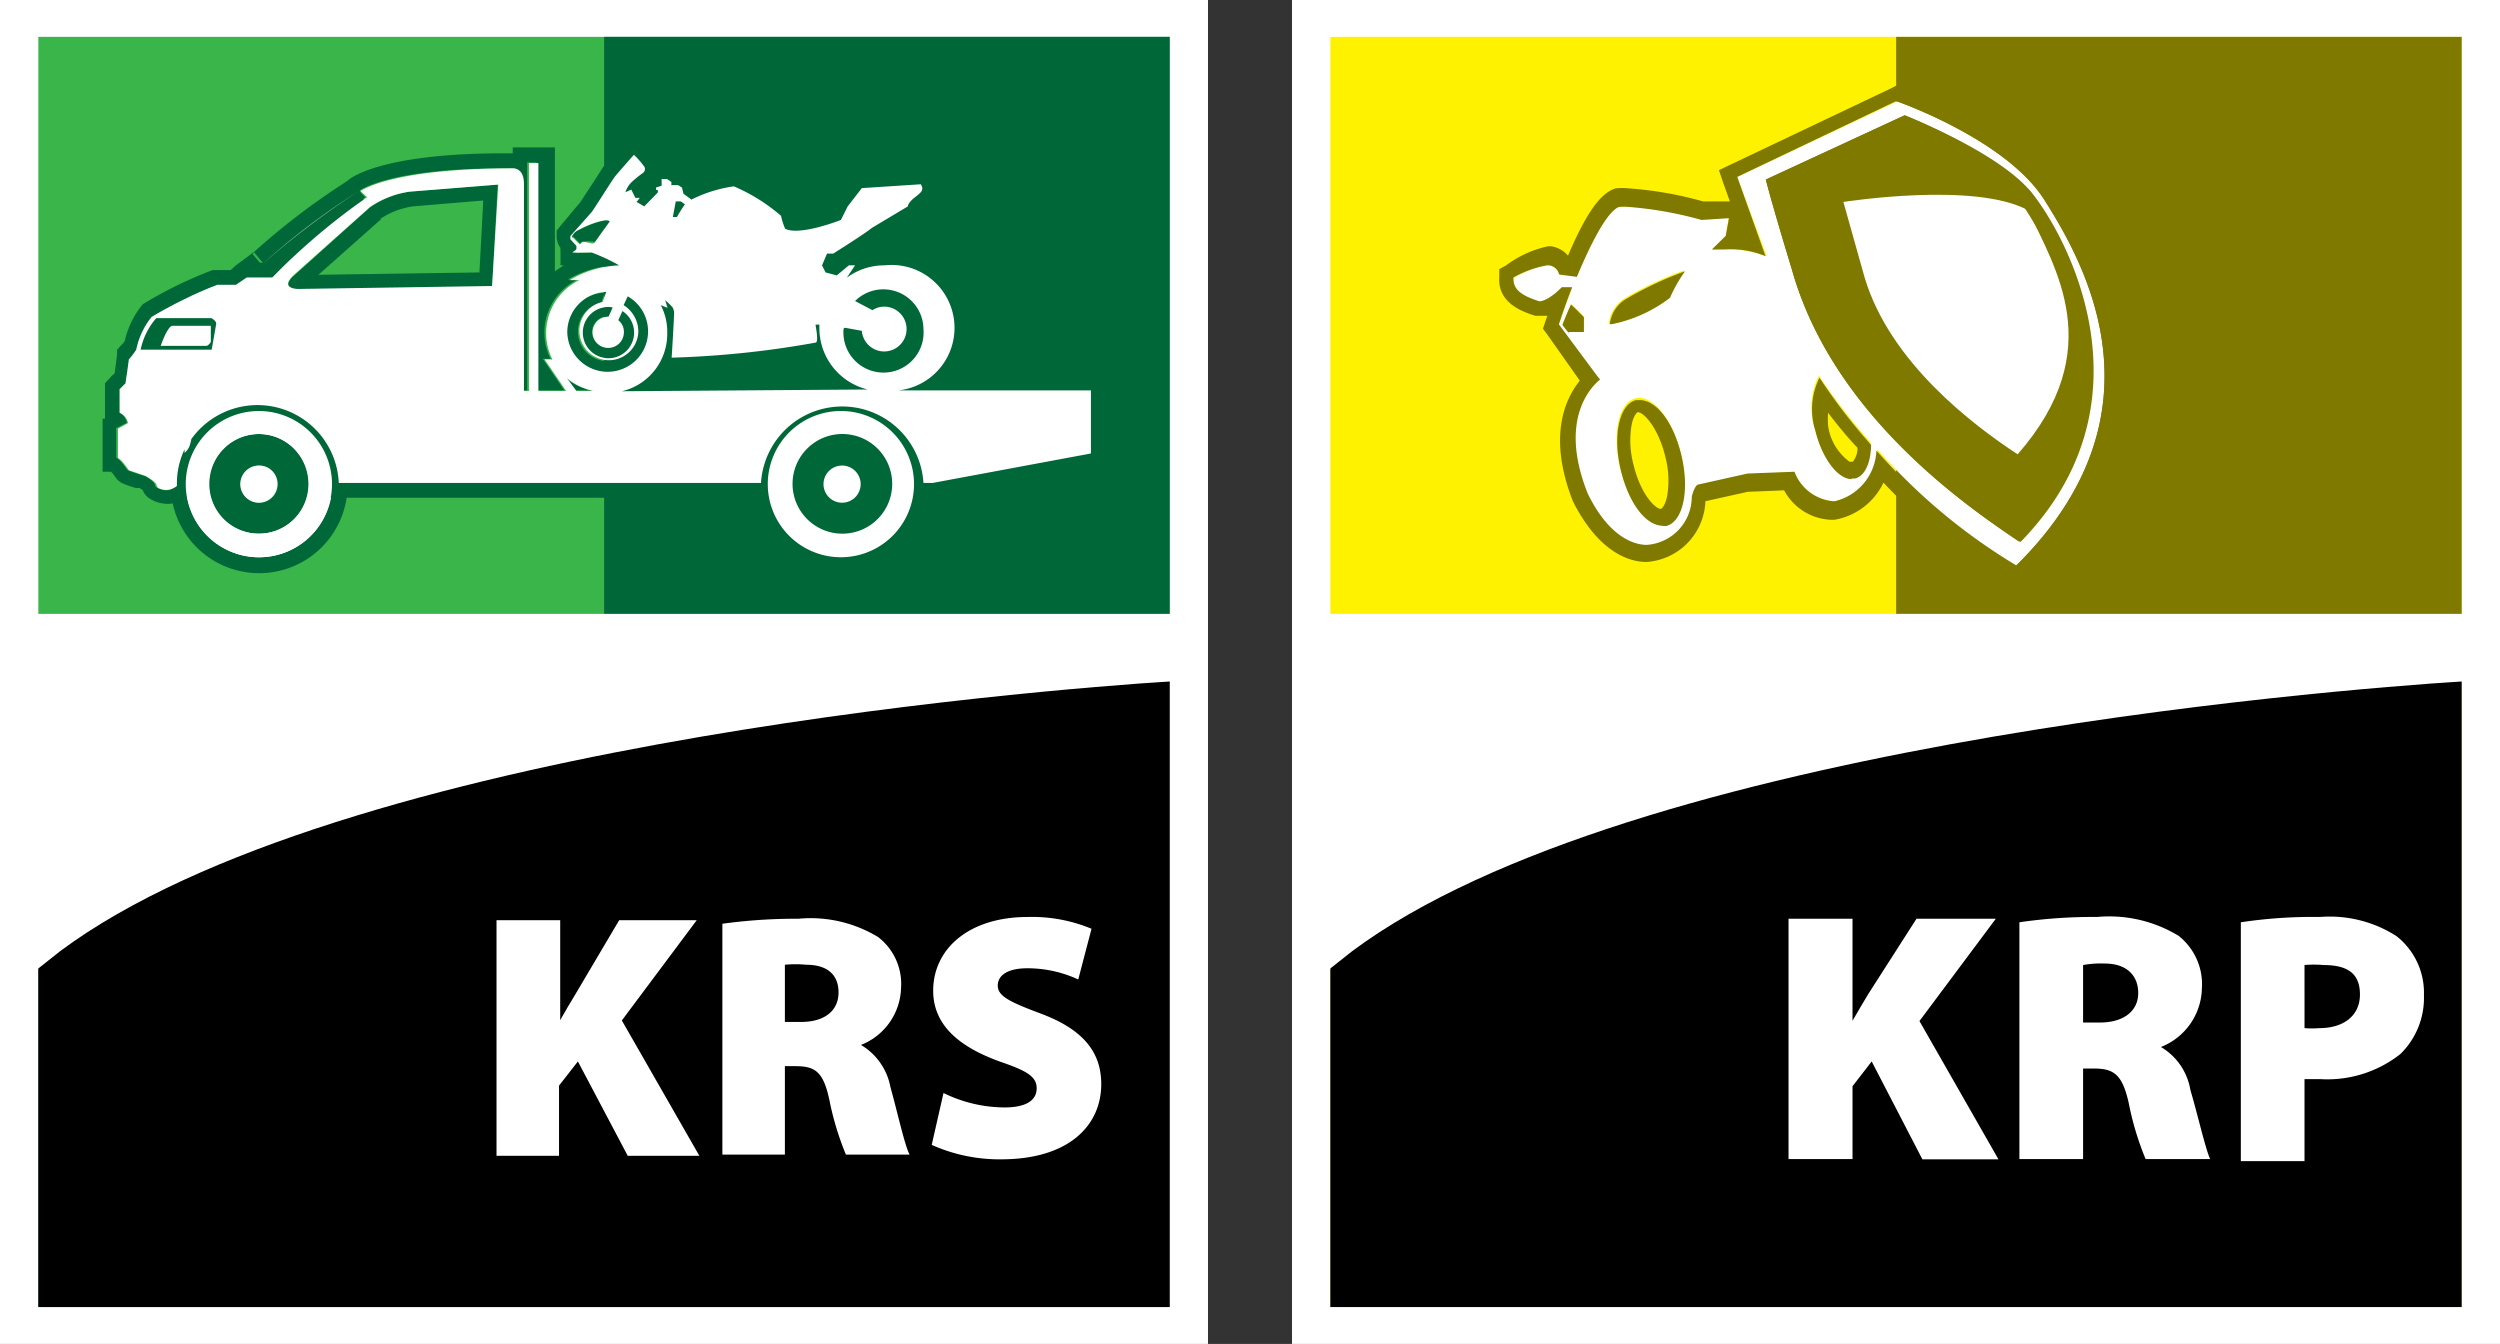 <svg xmlns="http://www.w3.org/2000/svg" viewBox="0 0 84.79 45.58"><rect x="0" y="0" width="84.79" height="45.58" fill="#333333" stroke="none"/><defs><style>.cls-1,.cls-4{fill:#fff;}.cls-2{fill:#39b54a;}.cls-3{fill:#006838;}.cls-4{stroke:#fff;stroke-miterlimit:10;fill-rule:evenodd;}.cls-5{fill:#fff200;}.cls-6{fill:#7f7900;}</style></defs><title>Asset 1</title><g id="Layer_2" data-name="Layer 2"><g id="Layer_1-2" data-name="Layer 1"><rect class="cls-1" width="40.97" height="45.58"/><rect class="cls-2" x="1.3" y="1.25" width="38.37" height="43.08"/><rect class="cls-3" x="20.49" y="1.25" width="19.18" height="20.78"/><rect x="1.3" y="21.32" width="38.37" height="23.01"/><path class="cls-4" d="M1.3,32.2c9.19-7.37,33.86-9.3,38.37-9.59V21.32H1.3Z"/><path class="cls-3" d="M7.12,11.05v.55s-.08.12-.15.13H5.45s.23-.68.4-.68H7.12m1-1H5.85c-.89,0-1.22,1-1.35,1.37l-.43,1.31h3l.11,0a1.37,1.37,0,0,0,.75-.53l.18-.26V10.05Z"/><path class="cls-3" d="M28.57,13.94a2.48,2.48,0,1,1-2.48,2.47,2.48,2.48,0,0,1,2.48-2.47m0,4.16a1.69,1.69,0,1,0-1.69-1.69,1.69,1.69,0,0,0,1.69,1.69m0-5.16A3.48,3.48,0,1,0,32,16.41a3.48,3.48,0,0,0-3.47-3.47Zm0,4.16a.69.69,0,0,1-.69-.69.69.69,0,0,1,1.38,0,.69.69,0,0,1-.69.69Z"/><path class="cls-3" d="M28.57,15.79a.63.63,0,1,1-.63.62.62.62,0,0,1,.63-.62m0-1a1.63,1.63,0,1,0,1.62,1.62,1.63,1.63,0,0,0-1.62-1.62Z"/><path class="cls-1" d="M8.78,19.14a2.73,2.73,0,1,1,2.73-2.73A2.72,2.72,0,0,1,8.78,19.14Zm0-4.16a1.44,1.44,0,1,0,1.43,1.43A1.43,1.43,0,0,0,8.79,15Z"/><path class="cls-3" d="M8.78,13.94a2.48,2.48,0,1,1-2.47,2.47,2.48,2.48,0,0,1,2.47-2.47m0,4.16A1.69,1.69,0,1,0,7.1,16.41,1.68,1.68,0,0,0,8.79,18.1m0-4.66a3,3,0,1,0,3,3,3,3,0,0,0-3-3Zm0,4.16A1.19,1.19,0,1,1,10,16.41,1.19,1.19,0,0,1,8.79,17.6Z"/><path class="cls-3" d="M8.78,15.79a.63.63,0,1,1-.62.62.63.63,0,0,1,.62-.62m0-1a1.63,1.63,0,1,0,1.63,1.62,1.63,1.63,0,0,0-1.63-1.62Z"/><path class="cls-3" d="M12.17,6.48A27.89,27.89,0,0,0,8.93,8.93a24.43,24.43,0,0,1,3.24-2.45M12,6A24,24,0,0,0,8.61,8.55l.64.76A24.12,24.12,0,0,1,12.4,6.93L12,6Z"/><path class="cls-3" d="M8.93,8.93l-.5.43-.06.05h0l.57-.48m-.32-.39L8,9,7,9.91H8.52l.13-.1.07,0,0,0,0,0,.5-.42-.65-.77Z"/><path class="cls-3" d="M21.5,5.26a2.8,2.8,0,0,1,.35.4.16.16,0,0,1-.05.22,3.79,3.79,0,0,0-.36.29.85.85,0,0,0-.23.36l.2-.09.14.28h.15l-.11.14.26.15.34-.45V6.46l-.06,0V6.36l.19-.06V6.09l0,0h.18l.15.1,0,.11H23l.16.08.05.21.27.2a4.59,4.59,0,0,1,1.44-.45,6.14,6.14,0,0,1,1.6,1,2.23,2.23,0,0,0,.14.44.8.8,0,0,0,.36.07,5.33,5.33,0,0,0,1.53-.37L28.75,7l.48-.57,2-.13c.12.2,0,.34-.21.45s-.23.3-.23.3l-1.22.67c-.24.2-1.31.87-1.31.87l-.21,0-.17.4.15.24.34.08L28.78,9,29,9l-.27.4v0a2.14,2.14,0,0,1,3.41,1.71,2.14,2.14,0,0,1-1.64,2.08H37v2.13l-5.37,1h-.31a2.76,2.76,0,0,0-5.51,0H11.54a2.76,2.76,0,0,0-5-1.49,1.63,1.63,0,0,1-.07.26.65.65,0,0,1-.16.21l0-.12A2.68,2.68,0,0,0,6,16.41v.07a.52.52,0,0,1-.36.15.65.65,0,0,1-.33-.1c-.12-.08.07-.11-.4-.39-.05,0-.57-.17-.6-.21-.28-.4-.37-.41-.37-.41,0-.34,0-1,0-1l.36-.18A.47.47,0,0,0,4.05,14V13.2l.2-.2.11-.81a2.56,2.56,0,0,0,.25-.33,2.6,2.6,0,0,1,.52-1.11A15,15,0,0,1,7.37,9.66H8l.37-.25h.87a21.78,21.78,0,0,1,3.15-2.72l-.22-.21s.94-.77,4.9-.77h.27c.06,0,.38,0,.37.52V9.8h0s0,3.44,0,3.44h.17V5.51h.32l0,7.73h.94l-.73-1.07h.29l.79,1.07h.58a2,2,0,0,1-.48-3.76h-.33A3.53,3.53,0,0,1,21,9a6.5,6.5,0,0,0-.89-.43l-.6,0h0s.08-.08.13-.12,0-.1,0-.1l-.2-.22a.22.22,0,0,1,0-.12l.71-.8s.69-1.06.78-1.19.66-.76.66-.76M10.11,9.83l6.58-.1.19-3.47-3,.24a3.17,3.17,0,0,0-1.35.55L9.94,9.38c-.46.45.17.45.17.45M23,7.31a4.78,4.78,0,0,1,.27-.43l-.14-.1-.09,0h-.09l-.09.46.14,0m-3.31,1,.06-.05.09,0a.72.72,0,0,1,.21,0h.06a.12.12,0,0,0,.08,0l.52-.73a.16.16,0,0,0-.11,0,3.14,3.14,0,0,0-1.09.42c-.13.12-.06.15-.06.15l.24.24m9.92,2.2A.73.73,0,0,1,30,10.4a.76.76,0,0,1,.76.76.76.76,0,0,1-1.52.1l-.55-.1h-.05A1.36,1.36,0,1,0,30,9.81a1.34,1.34,0,0,0-1,.4l.56.31m-9,2.12a1.37,1.37,0,0,0,.68-2.56l-.14.3a1.06,1.06,0,0,1,.5.89,1,1,0,1,1-1.21-1l.12-.34a1.37,1.37,0,0,0,.05,2.74m2-2.2-.23-.09a1.92,1.92,0,0,1,.22.92,2,2,0,0,1-1.54,2h8.4a2.14,2.14,0,0,1-1.64-2.08V11l-.13,0s.07.57,0,.61a32.34,32.34,0,0,1-4.88.51s.08-1.28.08-1.47a.37.37,0,0,0-.06-.25,2.76,2.76,0,0,0-.24-.23h0l.08.26m-2,1.69a.86.86,0,0,0,.47-1.58l-.14.31a.5.5,0,0,1,.19.41.53.53,0,1,1-.52-.53h0l.14-.31a.52.52,0,0,0-.17,0,.86.86,0,1,0,0,1.72M4.77,11.89H7.18L7.33,11c0-.14-.16-.21-.16-.21H5.3a2.34,2.34,0,0,0-.53,1.07m16.7-7.34-.34.38c-.23.24-.61.68-.71.82l-.19.3-.55.84L19,7.67l-.12.15V8a.69.69,0,0,0,.13.41.77.77,0,0,0,0,.15V9h.11l0,0-.3.2,0-3.76V5H17.39v.2h-.32c-4,0-5.11.79-5.22.88l-.42.35.19.2A20.73,20.73,0,0,0,9,8.91H8.21L8.08,9l-.24.16H7.29l-.08,0a14.15,14.15,0,0,0-2.37,1.16l0,0,0,0a3,3,0,0,0-.61,1.25,1.13,1.13,0,0,1-.16.18l-.1.12,0,.15-.08.64-.09.08L3.56,13V14.2l-.08,0V16l.29,0a2.21,2.21,0,0,1,.17.22c.12.16.28.21.66.33l.13,0,.11.07a.59.59,0,0,0,.25.3,1.21,1.21,0,0,0,.59.17,1,1,0,0,0,.69-.28l.17-.15v-.29a2.34,2.34,0,0,1,.12-.74,1.29,1.29,0,0,0,.22-.3A1.31,1.31,0,0,0,7,15.09a2.23,2.23,0,0,1,1.82-.93A2.27,2.27,0,0,1,11,16.39v.49H26.31v-.49a2.26,2.26,0,0,1,4.51,0v.49h.89l5.37-1,.41-.08v-3H32.1A2.64,2.64,0,0,0,30,8.53a2.73,2.73,0,0,0-.64.07l-.15,0a7.4,7.4,0,0,0,.64-.44L31,7.48l.3-.16,0-.17h0A.79.79,0,0,0,31.66,6l-.15-.26-.31,0-2,.13H29l-.14.17-.48.57,0,0,0,.06-.14.28A4.39,4.39,0,0,1,27,7.32l0-.06V7.08l-.18-.15A6.12,6.12,0,0,0,25,5.83l-.09,0h-.1a6.34,6.34,0,0,0-1.23.33l0-.13-.21-.11-.15-.08-.11,0H23l0,0-.15-.1-.11-.08h-.35a.47.47,0,0,0-.06-.15,2.62,2.62,0,0,0-.45-.51l-.37-.35ZM12.89,7.43A2.65,2.65,0,0,1,14,7l2.39-.2-.13,2.44-5.46.08,2.13-1.89ZM5.52,11.32H6.77v.07H5.48l0-.07Zm17.21,1.32h.08a38.74,38.74,0,0,0,4.74-.45,3,3,0,0,0,.32.55h-5.2l.06-.1Z"/><path class="cls-1" d="M5.45,11.73H7c.07,0,.15-.13.15-.13v-.55H5.85C5.68,11.05,5.45,11.73,5.45,11.73Z"/><path class="cls-1" d="M28.57,13.94A2.48,2.48,0,1,0,31,16.41,2.48,2.48,0,0,0,28.57,13.94Zm0,4.16a1.69,1.69,0,1,1,1.69-1.69A1.69,1.69,0,0,1,28.57,18.1Z"/><path class="cls-1" d="M28.57,15.79a.63.63,0,1,0,.62.62A.63.63,0,0,0,28.57,15.79Z"/><path class="cls-1" d="M8.78,13.94a2.48,2.48,0,1,0,2.48,2.47A2.48,2.48,0,0,0,8.78,13.94Zm0,4.16a1.69,1.69,0,1,1,1.68-1.69A1.68,1.68,0,0,1,8.79,18.1Z"/><path class="cls-1" d="M8.78,15.79a.63.63,0,1,0,.63.62A.62.62,0,0,0,8.78,15.79Z"/><path class="cls-1" d="M8.93,8.93a27.89,27.89,0,0,1,3.24-2.45A24.43,24.43,0,0,0,8.93,8.93Z"/><path class="cls-1" d="M8.93,8.93l-.57.48h0l.06-.05Z"/><path class="cls-1" d="M30.48,13.24A2.13,2.13,0,0,0,30,9a2.11,2.11,0,0,0-1.28.42v0L29,9l-.21,0-.41.34L28,9.24,27.88,9l.17-.4.21,0s1.07-.67,1.31-.87L30.79,7s0-.12.23-.3.33-.25.21-.45l-2,.13L28.75,7l-.23.46s-1.39.55-1.89.3a2.23,2.23,0,0,1-.14-.44,6.14,6.14,0,0,0-1.6-1,4.59,4.59,0,0,0-1.44.45l-.27-.2-.05-.21L23,6.28h-.23l0-.11-.15-.1h-.18l0,0V6.3l-.19.06v.08l.06,0v.09L21.85,7l-.26-.15.11-.14h-.15l-.14-.28-.2.09a.85.85,0,0,1,.23-.36,3.79,3.79,0,0,1,.36-.29.16.16,0,0,0,.05-.22,2.8,2.8,0,0,0-.35-.4s-.57.64-.66.76-.75,1.17-.78,1.19l-.71.8a.22.22,0,0,0,0,.12l.2.22s0,.06,0,.1-.13.1-.13.12.64,0,.64,0A6.5,6.5,0,0,1,21,9a3.53,3.53,0,0,0-1.68.5h.33a2,2,0,0,0,.48,3.76h-.58l-.79-1.07h-.29l.73,1.07h-.94l0-7.73h-.32v7.73h-.17s0-3.53,0-3.44V6.23c0-.55-.37-.52-.37-.52-4.18,0-5.17.77-5.17.77l.22.21A21.78,21.78,0,0,0,9.24,9.41H8.37L8,9.66H7.37a15,15,0,0,0-2.23,1.09,2.6,2.6,0,0,0-.52,1.11,2.56,2.56,0,0,1-.25.33L4.26,13l-.2.2V14a.47.47,0,0,1,.28.35L4,14.54s0,.64,0,1c0,0,.09,0,.37.41,0,0,.55.18.6.21.47.28.28.31.4.39A.56.56,0,0,0,6,16.48v-.07a2.68,2.68,0,0,1,.26-1.17l0,.12a.65.65,0,0,0,.16-.21,1.63,1.63,0,0,0,.07-.26,2.76,2.76,0,0,1,5,1.49H25.81a2.76,2.76,0,0,1,5.51,0h.31l5.37-1V13.24Zm-10.32-5a.14.14,0,0,1-.14,0c-.09,0-.23-.08-.3,0l-.06.05-.24-.24s-.07,0,.06-.15,1.07-.55,1.2-.39ZM7.33,11l-.15.86H4.77a2.34,2.34,0,0,1,.53-1.07H7.17S7.36,10.89,7.33,11Zm9.36-1.3-6.58.1s-.63,0-.17-.45l2.61-2.33A3.17,3.17,0,0,1,13.9,6.5l3-.24Zm11.94,1.42h.05l.55.1A.76.76,0,1,0,30,10.4a.73.73,0,0,0-.41.12L29,10.21a1.36,1.36,0,0,1,2.32.95,1.36,1.36,0,1,1-2.71,0ZM22.92,6.83H23l.09,0,.14.1a4.78,4.78,0,0,0-.27.43l-.14,0Zm-2.14,3.6-.14.31h0a.53.53,0,1,0,.52.53.5.5,0,0,0-.19-.41l.14-.31a.87.87,0,1,1-.47-.14A.52.52,0,0,1,20.78,10.43Zm-1.54.84A1.37,1.37,0,0,1,20.56,9.9l-.12.34a1,1,0,1,0,1.21,1,1.06,1.06,0,0,0-.5-.89l.14-.3a1.37,1.37,0,1,1-2.05,1.19Zm1.85,2a2,2,0,0,0,1.54-2,1.92,1.92,0,0,0-.22-.92l.23.09-.08-.26h0a2.76,2.76,0,0,1,.24.23.37.37,0,0,1,.06.25c0,.19-.08,1.47-.08,1.47a32.34,32.34,0,0,0,4.88-.51c.12,0,0-.57,0-.61l.13,0v.12a2.14,2.14,0,0,0,1.64,2.08Z"/><path class="cls-1" d="M16.84,31.21H19V34.6h0c.16-.29.34-.59.51-.87L21,31.21h2.63l-2.54,3.4,2.63,4.59H21.29L19.6,36l-.64.82V39.2H16.84Z"/><path class="cls-1" d="M24.5,31.33a18.15,18.15,0,0,1,2.58-.17,4.41,4.41,0,0,1,2.7.62,2,2,0,0,1,.78,1.73,2.14,2.14,0,0,1-1.36,1.93v0a2.11,2.11,0,0,1,1,1.43c.23.82.49,2,.65,2.29H28.69a9.92,9.92,0,0,1-.56-1.85c-.21-1-.51-1.15-1.17-1.15h-.34v3H24.5Zm2.12,3.33h.55c.81,0,1.27-.39,1.27-1s-.39-.94-1.1-.94a3.86,3.86,0,0,0-.72,0Z"/><path class="cls-1" d="M32,37.07a4.74,4.74,0,0,0,2.07.49c.73,0,1.09-.24,1.09-.65s-.36-.6-1.26-.91c-1.35-.49-2.25-1.22-2.25-2.4,0-1.41,1.2-2.5,3.21-2.5a5.25,5.25,0,0,1,2.16.4l-.45,1.72a4.1,4.1,0,0,0-1.73-.38c-.65,0-1,.23-1,.59s.43.56,1.44.94c1.43.53,2.07,1.29,2.07,2.4,0,1.38-1.07,2.55-3.4,2.55a5.62,5.62,0,0,1-2.35-.49Z"/><rect class="cls-1" x="43.82" width="40.97" height="45.58"/><rect class="cls-5" x="45.12" y="1.25" width="38.37" height="43.08"/><polygon class="cls-6" points="64.31 1.25 64.31 4 59.37 6.29 61.89 12.76 63.94 15.45 64.31 15.76 64.31 22.86 83.49 22.86 83.49 1.25 64.31 1.25"/><path class="cls-1" d="M69.34,6.79c-1.29-2.06-5-3.35-5-3.35L58.92,6l1,2.69a4.25,4.25,0,0,0-1.82-.22L58.53,8l.11-.71-.93.06A9.64,9.64,0,0,0,54.91,7c-.44.16-1,1.33-1.43,2.37l-.6-.08A.4.4,0,0,0,52.54,9c-.32-.08-1.21.43-1.21.43,0,.48.43.66.88.81.33,0,.76-.48.76-.48l.35,0c-.27.7-.45,1.26-.45,1.26l1.28,1.81.07.08c-.31.25-1.41,1.37-.42,3.87.74,1.47,1.61,1.76,2.05,1.74a1.64,1.64,0,0,0,1.53-1.64c.08-.33.19-.4.19-.4l1.7-.38L60.86,16a1.53,1.53,0,0,0,1.37,1,1.84,1.84,0,0,0,1.45-1.75,19.88,19.88,0,0,0,4.71,3.93C73.64,14,70.64,8.84,69.34,6.79ZM53.69,11.21l-.51,0L53,11s.16-.41.29-.69c.13.11.44.43.44.43Zm.88-.25a1.13,1.13,0,0,1,.55-.85,12,12,0,0,1,2-.94,4.91,4.91,0,0,0-.51.9A4.54,4.54,0,0,1,54.57,11Zm1.92,6.8c-.57.13-1.26-.71-1.54-1.88s-.05-2.23.52-2.37,1.26.7,1.54,1.87S57.06,17.62,56.49,17.76Zm6.4-1.6c-.49.12-1.09-.6-1.34-1.62a2.4,2.4,0,0,1,.14-1.8A19.41,19.41,0,0,0,63.44,15C63.43,15.63,63.23,16.08,62.89,16.16Zm-2.11-7c-.73-2.4-.89-3.07-.89-3.07L64.6,3.91S67.89,5.24,69,6.66s4.14,7-.47,11.72C66.75,17.22,62.17,14.09,60.78,9.16Z"/><path class="cls-1" d="M68.8,7.14c-1.8-1-6.28-.29-6.28-.29l.72,2.56c.86,2.88,3.67,5,5.19,6C71.55,11.84,69.66,9.06,68.8,7.14Z"/><path class="cls-6" d="M64.35,3.44s3.7,1.29,5,3.35,4.3,7.2-1,12.42a19.88,19.88,0,0,1-4.71-3.93A1.84,1.84,0,0,1,62.23,17h-.06a1.55,1.55,0,0,1-1.31-1l-1.59.06-1.7.38s-.11.07-.19.4a1.64,1.64,0,0,1-1.53,1.64h0c-.46,0-1.3-.3-2-1.74-1-2.5.11-3.62.42-3.87l-.07-.08L52.87,11s.18-.56.45-1.26l-.35,0s-.43.46-.76.48c-.45-.15-.92-.33-.88-.81A3.6,3.6,0,0,1,52.47,9h.07a.4.4,0,0,1,.34.31l.6.08c.42-1,1-2.21,1.43-2.37a1.58,1.58,0,0,1,.34,0,12.73,12.73,0,0,1,2.46.44l.93-.06L58.53,8l-.47.46h.46a3,3,0,0,1,1.36.23L58.92,6l5.43-2.59m4.14,14.94C73.1,13.68,70,8.08,69,6.66S64.6,3.91,64.6,3.91L59.89,6.09s.16.67.89,3.07c1.39,4.93,6,8.06,7.71,9.22M54.64,11a4.79,4.79,0,0,0,2-.9,4.91,4.91,0,0,1,.51-.9,12,12,0,0,0-2,.94,1.13,1.13,0,0,0-.55.85h.07m-1.46.27.51,0v-.5s-.31-.32-.44-.43c-.13.28-.29.69-.29.69l.21.27m9.6,4.94.11,0c.34-.08.54-.53.55-1.14a19.41,19.41,0,0,1-1.75-2.28,2.4,2.4,0,0,0-.14,1.8c.23.94.76,1.64,1.23,1.64m-6.41,1.59h.12c.57-.14.8-1.2.52-2.38s-.87-1.89-1.42-1.89l-.12,0c-.57.14-.8,1.2-.52,2.37s.87,1.89,1.42,1.89M64.32,2.9,64.13,3,58.7,5.58l-.4.19.14.42.23.64h-.06l-.85,0a12.56,12.56,0,0,0-2.51-.44,2,2,0,0,0-.46,0c-.38.13-.85.5-1.61,2.28a.93.93,0,0,0-.53-.31.55.55,0,0,0-.18,0A3.68,3.68,0,0,0,51.08,9l-.23.13,0,.26c-.07.91.84,1.2,1.22,1.32l.09,0h.09l.23,0-.07.2-.08.24.15.2,1.1,1.56c-.49.61-1.1,1.89-.23,4.1.94,1.86,2.05,2.05,2.49,2.05h0a2.14,2.14,0,0,0,2-2.06v0l1.44-.32,1.23-.05a1.89,1.89,0,0,0,1.61,1h.09a2.26,2.26,0,0,0,1.67-1.26,18.82,18.82,0,0,0,4.25,3.39l.32.15.25-.25c3.77-3.75,4.11-8.13,1-13C68.39,4.35,64.67,3,64.51,3l-.19-.07ZM60.49,6.37l4.12-1.91c1,.43,3.2,1.5,4,2.5,0,.06,4.31,5.83-.14,10.77-1.79-1.22-5.89-4.22-7.16-8.71-.43-1.41-.66-2.23-.77-2.65ZM59,8l0-.1,0,.1Zm-2.67,9.26c-.2,0-.7-.53-.93-1.51a3.15,3.15,0,0,1-.06-1.35c.06-.29.17-.41.21-.42h0c.2,0,.7.54.93,1.51a3.15,3.15,0,0,1,.06,1.35c-.07.32-.18.41-.21.42Zm6.4-1.6A1.83,1.83,0,0,1,62,14.43,3.67,3.67,0,0,1,62,14c.3.39.62.79,1,1.19a.75.75,0,0,1-.16.47Z"/><rect x="45.12" y="21.32" width="38.37" height="23.01"/><path class="cls-4" d="M45.12,32.2c9.19-7.37,33.86-9.3,38.37-9.59V21.32H45.12Z"/><path class="cls-1" d="M60.66,31.16h2.17v3.46h0c.17-.3.36-.61.53-.9L65,31.16h2.69l-2.59,3.47,2.68,4.69H65.2L63.48,36l-.65.84v2.47H60.66Z"/><path class="cls-1" d="M68.49,31.28a17.19,17.19,0,0,1,2.63-.18,4.53,4.53,0,0,1,2.77.64,2.09,2.09,0,0,1,.79,1.77,2.19,2.19,0,0,1-1.39,2v0a2.09,2.09,0,0,1,1,1.46c.25.84.51,2,.67,2.34H72.77a9.91,9.91,0,0,1-.57-1.89c-.22-1-.52-1.18-1.2-1.18h-.35v3.07H68.49Zm2.16,3.4h.57c.82,0,1.3-.4,1.3-1s-.4-1-1.13-1a3.34,3.34,0,0,0-.74.05Z"/><path class="cls-1" d="M76,31.28a16.36,16.36,0,0,1,2.68-.18,4.2,4.2,0,0,1,2.6.65,2.44,2.44,0,0,1,.93,2,2.66,2.66,0,0,1-.8,2,4,4,0,0,1-2.71.85c-.22,0-.4,0-.54,0v2.78H76Zm2.16,3.59a3.07,3.07,0,0,0,.5,0c.85,0,1.38-.44,1.38-1.14s-.4-1-1.24-1a3.67,3.67,0,0,0-.64,0Z"/></g></g></svg>